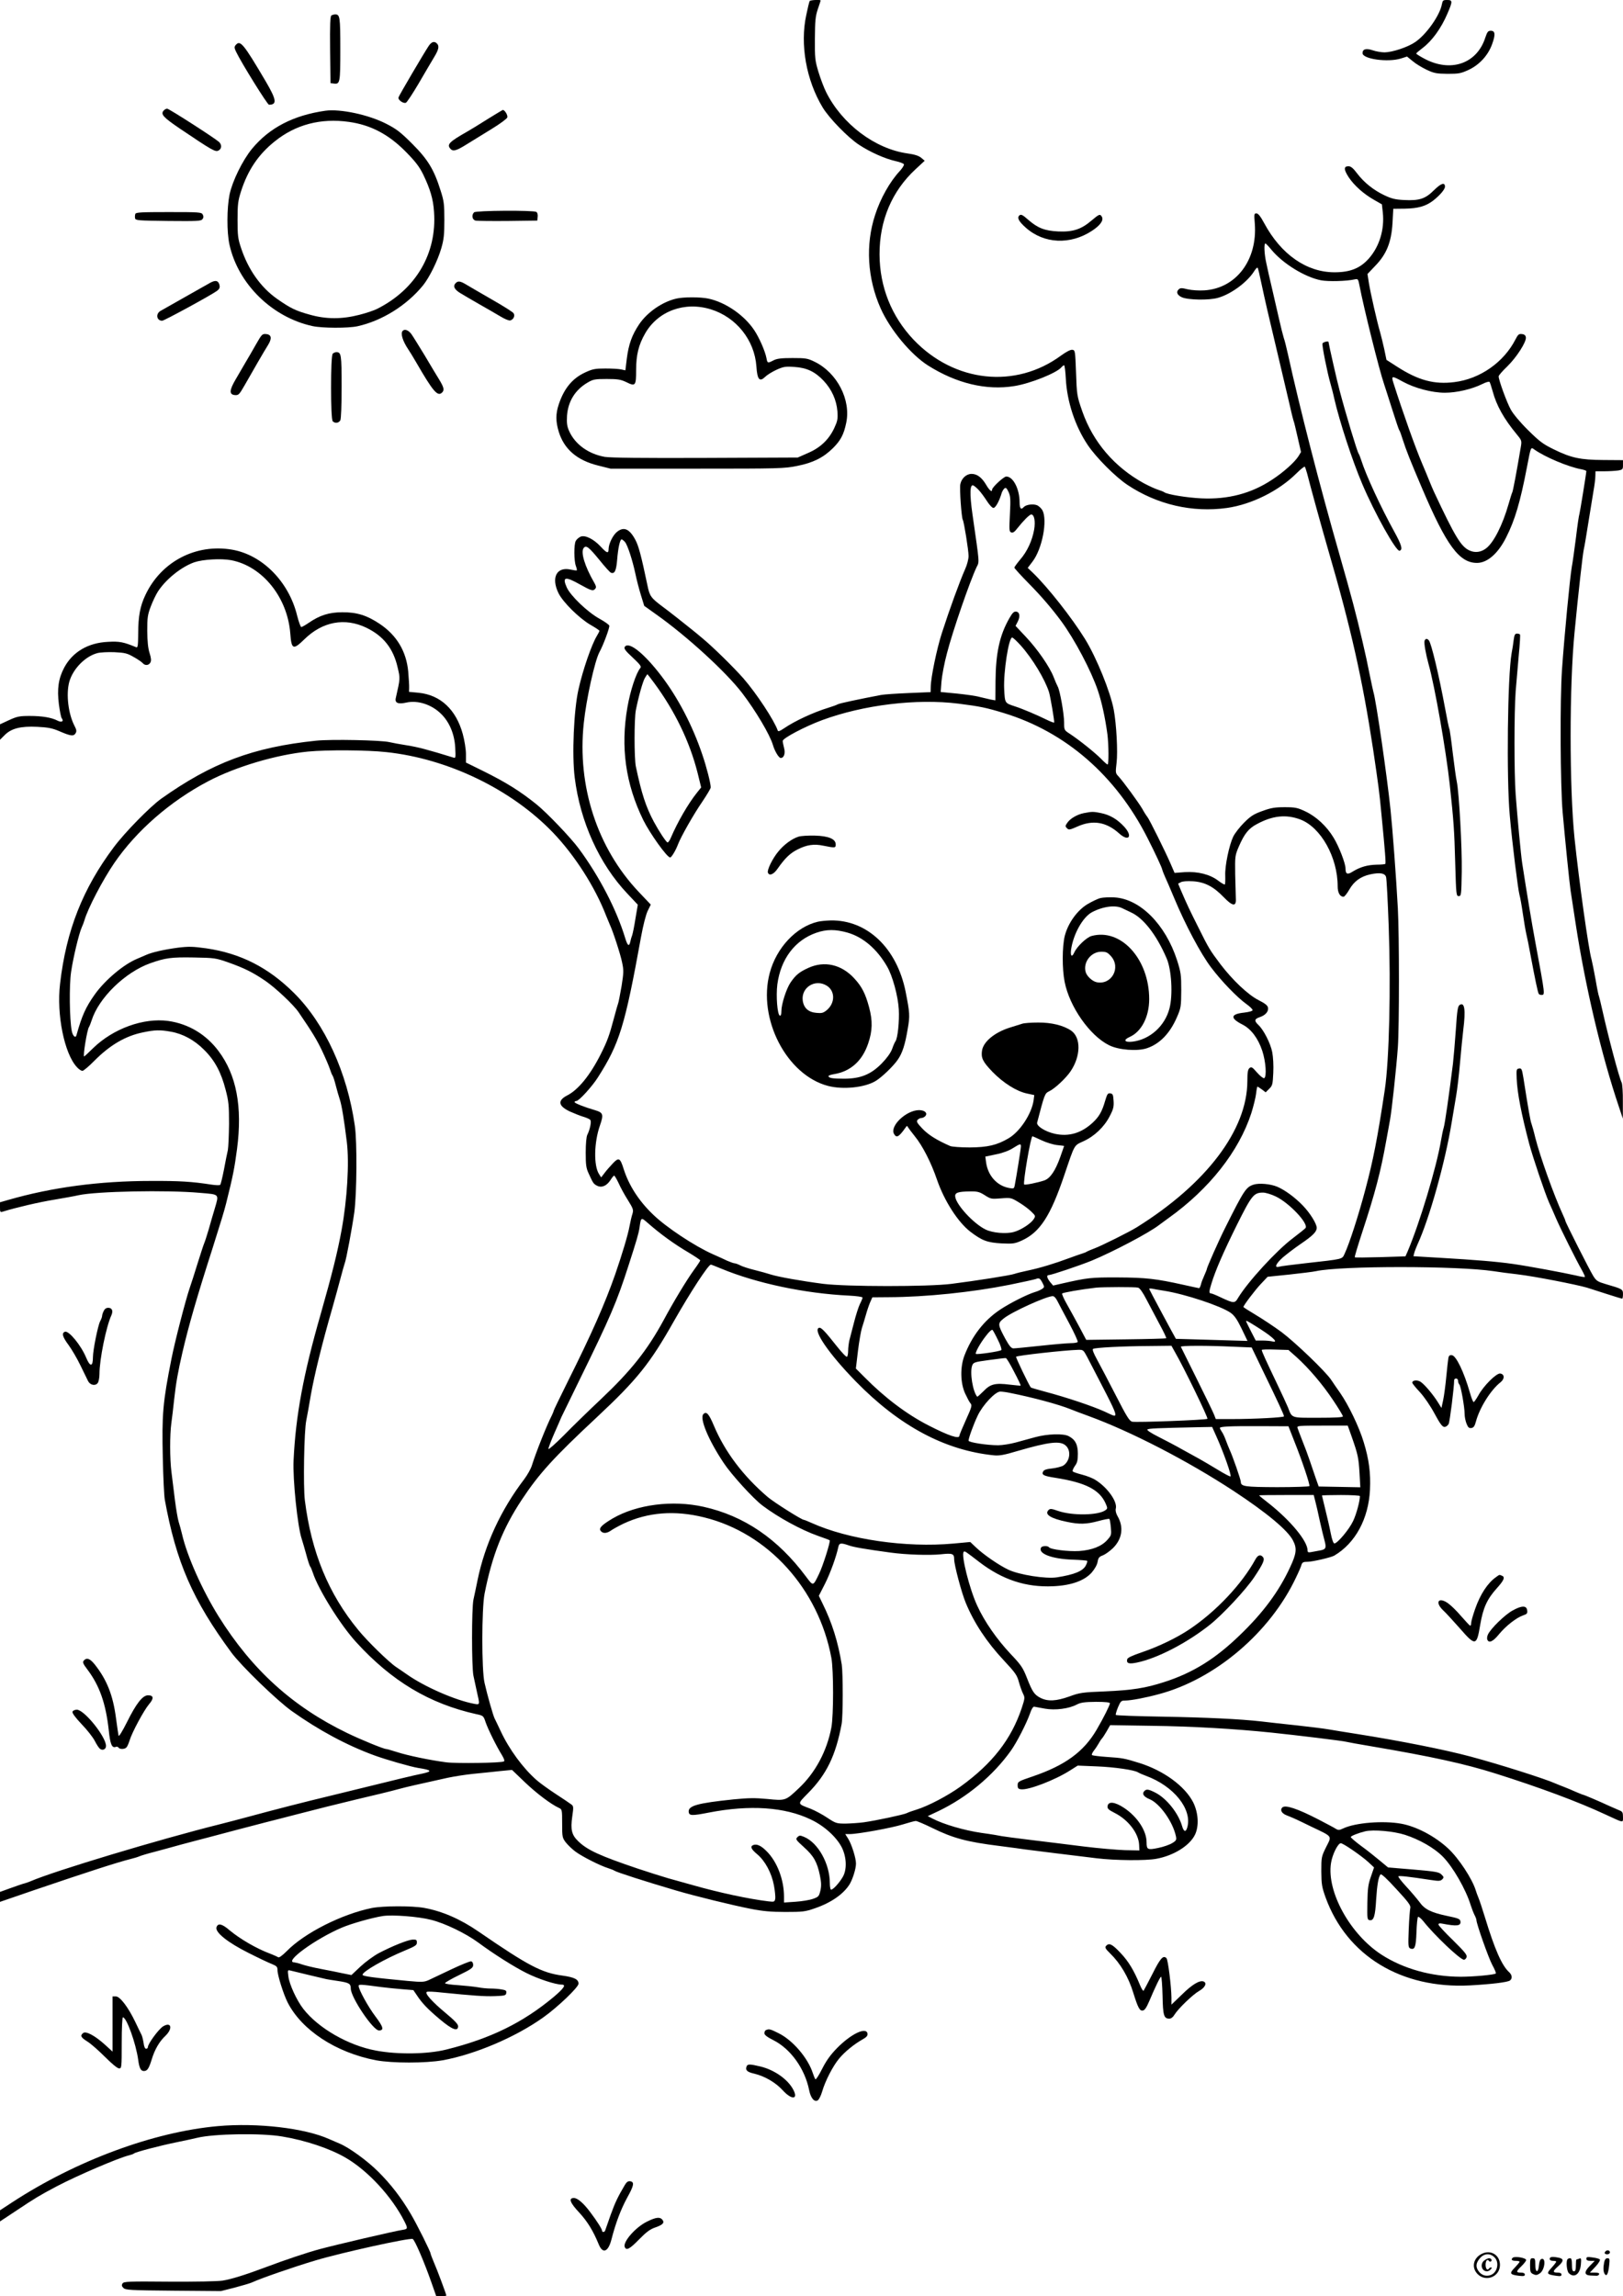 <?xml version="1.0" standalone="no"?>
<!DOCTYPE svg PUBLIC "-//W3C//DTD SVG 20010904//EN"
 "http://www.w3.org/TR/2001/REC-SVG-20010904/DTD/svg10.dtd">
<svg version="1.0" xmlns="http://www.w3.org/2000/svg"
 width="1240pt" height="1754pt" viewBox="0 0 1240 1754"
 preserveAspectRatio="xMidYMid meet">

<g transform="translate(0,1754) scale(0.1,-0.1)"
fill="#000000" stroke="none">
<path d="M6186 17532 c-3 -5 -15 -53 -26 -107 -49 -225 0 -499 126 -707 51
-83 192 -228 277 -284 85 -56 199 -107 281 -125 32 -7 60 -18 62 -24 3 -6 -11
-29 -31 -51 -76 -81 -149 -211 -189 -336 -75 -228 -59 -486 42 -713 73 -164
232 -355 364 -438 216 -136 444 -191 658 -156 121 19 324 100 360 144 7 8 16
15 20 15 4 0 10 -46 13 -102 9 -176 71 -364 168 -508 63 -94 210 -242 303
-304 227 -151 496 -213 761 -176 188 27 395 130 529 263 32 32 61 55 65 52 3
-4 11 -28 18 -53 24 -96 112 -415 159 -577 176 -603 264 -997 345 -1530 41
-278 47 -318 64 -500 28 -286 34 -369 29 -374 -2 -3 -33 -6 -67 -6 -71 -2
-125 -18 -181 -52 -41 -27 -56 -21 -56 23 0 39 -50 168 -91 235 -53 88 -133
162 -216 201 -59 28 -77 32 -158 32 -75 0 -104 -5 -170 -29 -67 -24 -90 -39
-141 -90 -33 -33 -70 -81 -82 -106 -31 -65 -64 -222 -61 -296 1 -35 0 -66 -3
-69 -3 -3 -26 10 -51 29 -63 48 -155 71 -255 65 l-78 -6 -29 67 c-39 91 -164
343 -179 361 -7 8 -25 36 -39 62 -29 49 -144 207 -182 248 -23 24 -23 28 -14
104 10 82 -1 295 -22 406 -26 136 -131 396 -220 540 -99 160 -283 394 -397
504 l-40 38 38 50 c73 97 114 312 75 389 -9 16 -28 34 -43 40 -32 12 -85 4
-102 -16 -19 -22 -30 -8 -30 37 0 102 -49 198 -102 198 -19 0 -108 -82 -108
-100 0 -23 -20 -7 -44 34 -34 58 -70 86 -113 86 -40 0 -77 -34 -86 -79 -7 -31
9 -257 19 -272 9 -15 44 -232 44 -276 0 -24 -11 -67 -26 -100 -42 -95 -119
-306 -178 -489 -39 -121 -84 -339 -85 -410 l-1 -41 -167 -7 c-93 -4 -188 -10
-213 -15 -162 -31 -315 -63 -329 -71 -9 -5 -41 -17 -71 -26 -115 -35 -257
-101 -339 -157 -34 -23 -46 -27 -49 -17 -26 76 -162 283 -263 399 -74 84 -237
244 -313 306 -26 22 -62 52 -80 66 -34 28 -186 148 -225 176 -87 65 -98 80
-114 160 -48 229 -68 303 -92 348 -45 85 -88 104 -140 63 -32 -25 -64 -91 -65
-130 0 -39 -13 -35 -61 17 -53 57 -117 89 -152 76 -14 -6 -31 -20 -38 -33 -15
-27 -14 -153 1 -192 6 -16 9 -31 7 -33 -3 -2 -24 1 -47 6 -107 24 -151 -61
-93 -180 34 -69 157 -191 246 -243 37 -21 67 -41 67 -45 0 -3 -9 -21 -20 -39
-40 -66 -107 -259 -140 -407 -36 -158 -51 -502 -29 -675 42 -338 188 -660 402
-886 l80 -85 -18 -106 c-9 -59 -21 -116 -25 -127 -5 -12 -11 -33 -14 -48 -9
-42 -21 -34 -39 25 -66 218 -197 471 -355 685 -63 85 -243 273 -322 337 -128
103 -236 170 -412 257 l-128 63 0 65 c0 36 -11 104 -24 152 -51 187 -170 299
-337 316 l-74 7 1 30 c1 17 -3 72 -7 124 -14 154 -87 277 -216 364 -98 66
-177 91 -288 90 -100 0 -173 -23 -258 -82 -25 -17 -50 -31 -55 -31 -5 0 -20
40 -32 88 -63 258 -265 463 -496 503 -277 48 -543 -91 -663 -346 -40 -84 -55
-162 -55 -293 -1 -96 -3 -111 -16 -106 -96 40 -127 46 -215 41 -152 -7 -270
-77 -334 -196 -44 -83 -56 -162 -41 -281 7 -52 16 -100 22 -107 18 -23 -1 -34
-32 -18 -46 24 -119 36 -213 36 -78 0 -97 -4 -158 -32 l-69 -32 0 -59 0 -59
35 35 c51 52 123 70 249 64 81 -4 114 -10 166 -32 90 -39 112 -42 127 -18 10
16 8 27 -8 58 -47 91 -65 239 -40 334 27 99 121 196 215 221 23 6 82 9 131 7
79 -4 97 -8 147 -37 31 -17 62 -39 68 -46 17 -21 47 -19 59 4 8 14 6 34 -6 72
-12 37 -17 90 -18 169 0 101 3 124 27 187 15 40 40 92 55 115 62 95 179 188
278 223 65 22 204 30 280 16 239 -45 432 -283 453 -561 9 -122 22 -127 108
-43 138 135 308 167 473 88 130 -63 206 -158 239 -303 20 -86 21 -80 -14 -234
-9 -38 18 -49 80 -35 88 20 195 -15 267 -87 63 -62 101 -153 107 -255 4 -79 4
-84 -14 -78 -194 60 -270 80 -352 93 -53 8 -115 20 -137 25 -60 15 -446 23
-560 11 -481 -50 -795 -168 -1183 -443 -85 -61 -276 -255 -362 -370 -237 -316
-364 -636 -411 -1044 -28 -235 33 -535 129 -637 14 -16 33 -28 42 -28 8 0 49
34 90 76 120 121 239 191 373 218 89 19 132 20 213 5 91 -16 180 -64 254 -139
81 -80 130 -172 164 -305 23 -87 26 -119 26 -260 -1 -88 -5 -178 -9 -200 -5
-22 -19 -89 -30 -150 -12 -60 -24 -112 -29 -116 -4 -4 -34 -3 -67 2 -147 23
-245 29 -460 28 -396 0 -759 -49 -1092 -145 l-63 -18 0 -39 c0 -36 2 -39 23
-32 96 30 275 72 392 91 77 13 160 28 185 34 137 30 674 41 928 18 153 -13
146 -6 112 -123 -12 -39 -32 -108 -45 -155 -14 -47 -29 -94 -34 -105 -5 -11
-28 -81 -51 -155 -23 -74 -50 -160 -61 -190 -32 -94 -114 -412 -139 -540 -66
-332 -74 -423 -66 -760 3 -146 10 -287 15 -315 87 -479 213 -767 510 -1170 76
-102 346 -364 461 -446 204 -145 419 -261 630 -338 90 -33 279 -87 335 -96
104 -16 111 -26 33 -43 -57 -11 -226 -52 -428 -102 -69 -17 -179 -44 -245 -60
-245 -59 -447 -111 -665 -170 -63 -17 -158 -42 -210 -55 -461 -115 -1268 -358
-1445 -435 -11 -5 -31 -12 -45 -16 -14 -3 -62 -20 -107 -36 l-83 -30 0 -38 0
-38 262 90 c412 140 634 212 738 238 25 6 54 15 65 20 11 5 63 21 115 34 52
14 145 39 205 56 61 16 153 41 205 54 52 14 149 39 215 57 66 17 170 44 230
60 61 15 164 42 230 59 146 38 326 83 460 115 133 31 257 61 330 81 55 15 131
32 366 84 48 10 135 24 195 30 60 6 151 15 203 21 l93 9 97 -93 c90 -86 200
-169 261 -197 24 -11 25 -13 25 -119 0 -103 1 -109 28 -145 16 -20 50 -53 75
-71 52 -38 184 -105 247 -125 22 -7 45 -16 50 -20 15 -11 232 -81 470 -151
146 -43 432 -113 570 -140 91 -18 155 -24 265 -24 133 0 152 2 226 28 123 42
218 108 265 183 24 40 49 119 49 159 0 41 -33 147 -60 190 l-22 35 35 0 c62 0
321 47 406 74 45 14 89 26 98 26 9 0 66 -24 127 -54 159 -78 264 -106 513
-137 87 -11 174 -23 193 -26 44 -6 398 -50 550 -68 139 -17 375 -19 454 -4
133 24 255 100 296 184 32 66 26 168 -14 248 -63 123 -225 242 -411 300 -115
36 -129 38 -247 46 -59 4 -111 11 -115 14 -4 4 3 20 15 35 12 15 29 41 38 57
9 17 20 32 23 35 4 3 20 27 35 53 l28 49 316 -5 c311 -4 638 -23 917 -52 192
-20 546 -63 570 -70 11 -3 99 -19 195 -35 454 -77 711 -133 945 -207 333 -105
630 -215 840 -313 145 -67 135 -66 135 -20 0 34 -4 42 -25 50 -15 6 -49 21
-78 34 -77 36 -195 86 -201 86 -3 0 -29 11 -58 23 -29 13 -69 30 -88 37 -19 7
-48 19 -65 26 -79 36 -436 149 -650 206 -194 52 -529 119 -870 173 -82 13
-177 28 -210 34 -33 6 -143 20 -245 31 -102 11 -223 24 -270 30 -168 19 -421
31 -763 37 -191 3 -350 9 -352 13 -2 4 5 30 17 59 21 48 24 51 57 51 46 1 153
21 256 49 431 115 850 472 1047 891 20 41 39 85 42 98 6 18 15 22 47 22 37 0
179 33 203 47 161 95 262 281 273 503 6 127 -7 231 -48 364 -35 116 -116 284
-180 376 -24 34 -55 79 -68 99 -43 65 -274 286 -379 365 -57 42 -146 101 -198
132 -52 31 -94 58 -94 60 0 12 91 132 134 177 l51 54 165 17 c91 10 183 21
205 26 194 42 1082 41 1355 0 36 -6 121 -17 190 -25 130 -16 438 -76 525 -101
28 -9 98 -31 156 -50 58 -19 109 -34 113 -34 3 0 6 15 6 34 0 38 -4 40 -128
76 -65 19 -75 25 -99 63 -27 43 -213 410 -213 421 0 4 -9 25 -20 49 -68 147
-175 447 -210 587 -11 47 -25 95 -29 106 -8 19 -23 103 -62 352 -11 66 -14 73
-33 70 -20 -3 -21 -8 -18 -78 4 -107 36 -271 95 -495 29 -108 121 -380 152
-450 13 -27 37 -84 55 -125 35 -80 152 -315 196 -392 15 -27 25 -50 23 -52 -2
-3 -33 2 -69 11 -98 22 -361 71 -480 88 -126 18 -286 31 -558 47 l-203 12 6
24 c3 13 15 43 25 66 91 197 212 630 261 931 11 66 26 157 34 202 8 45 22 160
30 255 8 95 20 209 25 253 19 151 10 212 -27 189 -15 -9 -20 -37 -30 -190 -7
-98 -17 -215 -22 -259 -29 -233 -62 -464 -71 -490 -5 -16 -14 -59 -20 -95 -34
-205 -164 -635 -256 -851 l-16 -36 -191 -6 c-106 -3 -194 -4 -196 -1 -3 2 23
88 57 192 99 301 141 463 182 692 12 63 25 138 30 165 13 68 49 401 60 555 11
157 11 854 0 1060 -13 242 -40 601 -56 755 -27 260 -111 839 -131 900 -3 11
-16 72 -29 135 -12 63 -36 174 -53 245 -51 219 -84 343 -176 665 -153 533
-304 1121 -395 1535 -11 50 -25 106 -32 125 -6 19 -22 82 -35 140 -13 58 -38
164 -54 235 -17 72 -37 159 -44 195 -16 71 -19 150 -7 150 4 0 25 -22 47 -49
86 -104 254 -208 377 -232 56 -11 199 -7 259 7 25 5 26 3 37 -53 30 -158 150
-642 187 -748 7 -22 35 -107 61 -190 26 -82 50 -154 54 -160 5 -5 17 -39 28
-75 27 -83 54 -152 147 -370 187 -439 285 -571 421 -570 78 1 159 71 221 194
67 132 108 270 159 536 31 162 29 156 57 136 82 -58 260 -133 360 -151 20 -4
37 -10 37 -14 -1 -22 -50 -322 -53 -328 -3 -5 -15 -84 -26 -178 -12 -93 -26
-195 -32 -225 -14 -79 -57 -526 -75 -785 -16 -232 -13 -880 5 -1090 18 -203
52 -542 61 -600 5 -33 23 -148 39 -255 74 -480 197 -1002 330 -1395 l30 -90 0
128 c1 71 -4 137 -9 147 -18 33 -100 341 -145 542 -13 59 -26 111 -28 116 -3
4 -15 61 -26 127 -12 66 -26 136 -31 155 -23 77 -96 601 -130 925 -40 393 -40
1167 0 1575 29 304 62 592 70 630 6 25 21 117 35 205 14 88 32 196 39 240 8
44 15 97 15 118 l1 37 68 0 c37 0 84 3 105 6 35 6 37 9 37 43 l0 36 -148 1
c-178 1 -248 16 -382 82 -82 40 -109 61 -196 147 -58 57 -114 124 -131 156
-30 53 -93 226 -93 254 0 7 29 41 65 75 71 69 148 188 143 223 -2 15 -11 23
-30 25 -23 3 -30 -3 -49 -40 -89 -175 -271 -303 -468 -327 -153 -19 -274 13
-437 118 l-81 52 -17 82 c-10 45 -24 102 -31 127 -23 77 -74 302 -86 376 l-11
71 58 61 c87 89 124 180 133 326 l6 111 90 1 c99 2 157 18 214 61 50 39 90 85
91 106 0 37 -29 28 -83 -25 -67 -67 -112 -82 -230 -76 -66 3 -96 11 -147 35
-84 39 -159 99 -211 168 -30 40 -48 55 -66 55 -38 0 -37 -25 2 -85 43 -64 115
-128 197 -174 l56 -32 7 -62 c14 -130 -26 -260 -106 -351 -66 -75 -143 -106
-263 -106 -213 0 -408 136 -536 373 -29 54 -47 77 -61 77 -17 0 -18 -6 -12
-78 21 -278 -142 -494 -384 -510 -44 -3 -97 1 -129 8 -47 12 -57 11 -70 -2
-19 -19 -10 -42 24 -58 45 -22 210 -25 278 -5 100 28 224 120 276 203 11 18
23 30 26 27 4 -3 16 -54 28 -113 13 -59 33 -154 47 -212 32 -136 81 -342 118
-500 16 -69 41 -174 55 -234 13 -60 27 -112 29 -116 2 -3 15 -57 29 -119 l26
-114 -20 -33 c-29 -45 -114 -122 -202 -179 -158 -105 -336 -151 -538 -142
-110 5 -264 30 -285 47 -5 4 -28 13 -50 20 -22 7 -69 29 -105 48 -224 123
-388 314 -470 547 -42 120 -43 127 -49 305 -6 160 -7 165 -28 168 -13 2 -45
-14 -85 -43 -349 -258 -817 -207 -1129 121 -168 178 -258 403 -259 650 -1 260
95 485 276 652 l69 64 -26 22 c-19 16 -49 26 -106 34 -248 35 -499 224 -621
468 -17 34 -43 103 -59 155 -26 87 -28 106 -27 254 1 136 4 169 22 224 12 35
22 65 22 67 0 8 -79 4 -84 -4z m4531 -2907 c91 -50 224 -85 322 -85 90 0 206
27 285 66 27 14 52 21 56 17 4 -4 14 -36 24 -71 29 -109 86 -211 182 -327 40
-48 41 -52 34 -95 -32 -191 -61 -344 -66 -351 -3 -5 -16 -46 -29 -92 -45 -157
-112 -290 -170 -335 -40 -31 -86 -37 -130 -16 -63 30 -108 103 -270 449 -8 17
-23 53 -34 80 -11 28 -36 88 -56 135 -52 122 -144 380 -220 618 -16 52 -11 53
72 7z m-3236 -832 c14 -15 41 -52 59 -80 19 -30 41 -53 50 -53 16 0 45 52 64
117 4 11 13 26 20 32 11 9 17 3 31 -26 15 -32 17 -54 11 -170 -6 -121 -6 -134
10 -140 13 -5 26 4 48 33 45 57 92 104 105 104 23 0 33 -52 22 -116 -15 -84
-53 -167 -107 -229 -24 -29 -44 -56 -44 -61 0 -5 51 -61 113 -124 92 -93 174
-189 245 -285 103 -140 229 -379 280 -530 30 -89 56 -209 73 -335 10 -84 11
-230 1 -230 -4 0 -28 21 -52 46 -46 46 -160 138 -237 189 -42 27 -43 28 -43
86 0 65 -32 246 -49 275 -6 11 -20 43 -31 72 -30 78 -124 214 -213 308 l-78
83 16 31 c21 41 16 74 -11 78 -17 2 -28 -8 -52 -50 -75 -131 -104 -266 -106
-480 l-1 -148 -35 6 c-19 4 -57 13 -85 20 -27 8 -106 19 -174 26 l-124 12 6
80 c4 45 22 142 42 216 43 168 176 552 226 657 22 46 25 13 -31 403 -23 161
-20 236 8 221 9 -5 29 -22 43 -38z m-2707 -392 c20 -22 58 -138 81 -246 9 -44
28 -117 42 -162 l25 -81 91 -65 c235 -166 535 -441 658 -602 103 -135 211
-317 234 -395 14 -48 45 -100 60 -100 25 0 37 36 25 78 -5 20 -10 44 -10 52 0
21 169 110 301 159 317 117 722 166 1042 126 166 -21 213 -31 347 -72 472
-144 855 -477 1097 -954 60 -118 113 -232 113 -243 0 -3 9 -25 19 -49 11 -23
43 -98 72 -167 85 -204 203 -426 282 -530 79 -105 198 -228 270 -280 26 -18
47 -39 47 -46 0 -7 -24 -14 -64 -19 -105 -11 -110 -42 -14 -91 66 -33 120
-105 152 -201 27 -82 35 -196 15 -209 -6 -3 -30 15 -54 42 -37 43 -44 47 -59
35 -12 -11 -16 -32 -16 -100 -1 -372 -313 -784 -845 -1116 -54 -34 -269 -141
-320 -160 -27 -10 -54 -22 -60 -25 -5 -4 -21 -11 -35 -15 -14 -4 -59 -20 -100
-35 -112 -42 -225 -76 -315 -95 -44 -9 -91 -21 -105 -26 -29 -11 -298 -53
-480 -76 -180 -23 -806 -22 -980 0 -163 21 -343 53 -400 71 -25 8 -81 24 -126
35 -45 11 -94 27 -110 36 -16 8 -35 15 -42 15 -7 0 -31 9 -55 19 -23 11 -73
34 -112 51 -137 61 -354 204 -455 302 -108 103 -185 222 -225 348 -27 86 -37
91 -82 44 -21 -22 -50 -55 -64 -74 l-26 -34 -16 25 c-42 64 -39 242 7 373 29
83 24 97 -36 115 -83 24 -158 54 -158 62 0 5 6 9 14 9 19 0 119 109 164 180
165 259 206 391 330 1075 16 87 37 170 51 198 l23 47 -92 97 c-317 335 -471
808 -420 1288 19 184 84 477 120 544 29 52 80 190 75 202 -3 8 -37 32 -77 54
-91 51 -220 175 -248 238 -36 81 -13 87 102 22 86 -48 100 -52 116 -32 9 10 6
22 -9 48 -71 123 -105 233 -79 264 19 22 39 6 121 -94 40 -50 79 -93 87 -96
28 -10 40 15 47 98 7 91 22 157 34 157 4 0 15 -8 25 -19z m3025 -792 c91 -102
185 -259 216 -357 11 -38 43 -227 39 -231 -3 -3 -28 7 -57 21 -73 36 -183 83
-242 102 -79 26 -77 23 -83 133 -6 130 35 393 61 393 7 0 36 -28 66 -61z
m-4849 -814 c472 -50 957 -284 1276 -616 166 -174 320 -414 405 -634 11 -27
24 -59 29 -70 23 -48 81 -226 93 -287 13 -60 12 -78 -4 -180 -11 -62 -22 -120
-25 -128 -3 -8 -19 -62 -34 -120 -34 -128 -50 -173 -100 -272 -81 -161 -172
-273 -257 -316 -75 -39 -68 -80 20 -122 34 -15 81 -34 105 -41 23 -7 47 -17
52 -24 10 -12 -2 -72 -23 -114 -7 -14 -12 -68 -12 -135 0 -94 3 -119 23 -161
34 -75 37 -79 65 -93 35 -17 73 0 102 45 11 18 23 32 27 33 4 0 19 -26 34 -57
14 -32 46 -91 71 -130 41 -66 44 -75 35 -105 -6 -18 -16 -60 -22 -93 -13 -71
-57 -216 -110 -370 -79 -225 -178 -450 -364 -822 -58 -117 -106 -216 -106
-220 0 -4 -7 -20 -14 -35 -37 -71 -120 -279 -152 -381 -8 -27 -35 -74 -58
-105 -180 -236 -301 -499 -357 -770 -11 -53 -25 -122 -32 -152 -14 -72 -14
-508 0 -580 6 -30 19 -86 27 -125 23 -99 23 -98 -21 -90 -145 27 -382 131
-516 226 -23 16 -59 41 -79 54 -55 36 -221 198 -291 284 -228 277 -358 594
-408 991 -13 104 -6 532 11 610 6 30 22 116 34 190 28 158 84 387 167 675 17
61 44 157 59 215 15 58 31 112 34 121 11 26 56 268 73 389 19 142 22 537 4
660 -58 407 -229 781 -465 1015 -196 195 -409 303 -671 341 -102 14 -133 15
-215 5 -105 -14 -199 -35 -245 -56 -16 -7 -46 -20 -65 -28 -104 -42 -247 -163
-325 -272 -71 -100 -99 -163 -141 -313 -7 -26 -29 -5 -36 34 -17 87 -20 348
-5 449 16 110 60 293 81 340 8 17 17 41 21 55 26 91 140 309 229 439 169 246
427 471 716 623 213 112 521 203 763 227 147 14 451 12 597 -4z m6985 -515
c157 -60 285 -289 285 -510 0 -49 17 -80 45 -80 7 0 27 25 44 55 36 63 87 100
160 116 75 16 113 9 121 -21 4 -14 13 -184 20 -378 17 -466 4 -1020 -30 -1247
-56 -372 -89 -539 -148 -760 -54 -204 -123 -415 -158 -490 -22 -46 -2 -41
-304 -75 -96 -11 -185 -22 -197 -26 -39 -11 -27 21 26 69 28 24 90 72 140 106
91 62 121 92 121 122 0 31 -52 115 -108 172 -61 63 -136 117 -194 142 -53 22
-139 29 -180 16 -58 -19 -72 -39 -219 -333 -46 -91 -139 -301 -139 -313 0 -4
-9 -25 -19 -48 -11 -24 -23 -55 -26 -70 -4 -15 -10 -27 -14 -27 -3 0 -58 12
-121 26 -207 46 -285 55 -500 56 -206 1 -234 -3 -424 -46 l-70 -16 -23 27
c-25 32 -29 53 -10 53 19 0 239 74 327 110 160 66 438 212 515 272 6 5 39 29
75 55 310 222 535 508 630 799 17 54 34 123 37 152 3 28 8 52 10 52 2 0 17
-10 34 -22 l29 -22 27 27 c25 24 27 35 31 122 3 54 -1 123 -8 158 -13 67 -65
169 -105 207 -34 32 -32 46 9 60 43 14 68 42 64 71 -2 18 -21 33 -72 59 -81
41 -199 153 -292 275 -81 108 -88 119 -168 280 -68 135 -90 182 -135 287 l-20
48 21 11 c13 7 50 10 93 7 90 -6 156 -40 234 -121 68 -71 97 -74 93 -12 -1 22
-3 105 -5 185 -2 142 -1 146 29 216 41 94 73 135 135 168 121 66 225 77 334
36z m-8190 -1092 c121 -43 186 -75 283 -141 78 -54 215 -182 254 -240 105
-154 136 -205 178 -292 26 -55 53 -118 60 -140 7 -22 16 -44 20 -50 5 -5 16
-39 25 -75 9 -36 23 -84 31 -108 15 -45 33 -155 54 -327 19 -156 3 -436 -40
-670 -31 -169 -73 -338 -159 -640 -134 -465 -192 -781 -208 -1120 -7 -145 30
-503 62 -600 7 -22 23 -76 35 -120 11 -43 25 -84 29 -90 5 -5 14 -27 21 -48
41 -127 210 -399 332 -532 272 -298 559 -469 917 -549 53 -11 55 -13 71 -61
18 -53 82 -183 125 -252 16 -27 22 -44 15 -48 -19 -12 -362 -17 -440 -7 -124
16 -296 52 -376 78 -41 13 -79 24 -85 24 -18 0 -192 71 -297 122 -416 201
-727 483 -982 891 -125 201 -241 461 -279 627 -7 30 -19 73 -26 95 -7 22 -20
99 -29 170 -9 72 -21 166 -26 210 -13 101 -13 285 -1 373 5 37 15 117 21 177
14 128 30 219 64 365 48 206 110 421 230 795 62 196 89 284 103 340 53 211 65
274 84 418 42 323 -4 566 -142 749 -95 127 -229 207 -383 229 -189 26 -421
-58 -575 -208 -35 -35 -66 -63 -68 -63 -11 0 23 207 37 225 4 6 13 28 20 50
54 172 255 368 448 437 116 41 161 47 332 44 159 -3 168 -4 265 -38z m8001
-1787 c102 -48 251 -205 229 -241 -3 -5 -47 -40 -98 -79 -124 -93 -343 -332
-417 -454 -26 -45 -33 -44 -134 3 -35 17 -68 30 -74 30 -16 0 -15 15 3 73 30
100 91 240 193 446 115 231 131 251 202 251 19 0 63 -13 96 -29z m-4797 -203
c97 -85 203 -162 314 -227 48 -29 87 -55 87 -59 0 -4 -23 -39 -51 -77 -52 -72
-153 -238 -229 -380 -126 -231 -249 -386 -481 -605 -90 -85 -217 -208 -281
-274 -65 -65 -118 -112 -118 -104 0 9 20 62 45 119 25 57 50 113 54 124 5 11
68 139 139 285 235 479 284 593 373 870 65 201 78 247 85 292 11 81 12 81 63
36z m562 -349 c267 -111 638 -190 977 -206 56 -3 102 -9 102 -15 0 -5 -9 -28
-21 -51 -11 -23 -31 -87 -45 -142 -14 -55 -30 -116 -35 -135 -4 -19 -9 -54 -9
-77 0 -23 -4 -44 -9 -47 -5 -4 -40 33 -78 81 -90 114 -120 146 -136 140 -49
-17 77 -200 282 -410 332 -340 682 -527 1056 -564 39 -4 79 3 175 32 248 72
334 82 375 40 40 -39 29 -117 -21 -150 -13 -8 -51 -18 -84 -22 -43 -4 -64 -11
-70 -23 -14 -26 3 -35 95 -49 228 -36 334 -90 381 -193 17 -39 17 -41 0 -54
-55 -40 -252 -43 -361 -6 -51 18 -62 19 -74 7 -33 -33 15 -64 140 -90 95 -20
148 -19 241 6 44 12 81 19 84 16 3 -3 8 -32 11 -64 5 -56 4 -62 -26 -95 -43
-50 -118 -79 -216 -86 -82 -5 -220 12 -231 29 -7 12 -51 11 -59 -1 -29 -47 81
-89 243 -94 56 -2 105 -6 108 -9 3 -3 -1 -18 -10 -35 -22 -43 -87 -70 -221
-91 -84 -13 -287 19 -370 58 -71 33 -193 117 -251 173 l-41 39 -129 -12 c-362
-33 -803 31 -1082 157 -29 13 -56 24 -60 24 -17 0 -230 135 -277 175 -188 161
-326 344 -411 545 -38 91 -57 111 -80 88 -31 -31 38 -198 155 -373 58 -88 226
-273 297 -326 118 -89 293 -185 423 -231 47 -16 88 -32 90 -34 8 -7 -53 -200
-82 -258 -46 -95 -43 -94 -100 -18 -214 287 -472 463 -782 532 -237 53 -510
18 -694 -89 -84 -50 -109 -75 -91 -96 17 -21 47 -19 80 5 16 11 58 34 93 51
188 88 392 104 617 48 488 -120 874 -546 972 -1074 17 -94 17 -438 0 -530 -34
-181 -123 -347 -249 -465 -101 -96 -102 -96 -241 -82 -95 9 -144 8 -257 -3
-280 -29 -350 -49 -343 -98 4 -27 26 -28 153 -3 314 61 581 43 780 -53 102
-48 195 -133 236 -212 38 -76 41 -172 7 -228 -28 -48 -79 -102 -90 -95 -4 3
-8 25 -8 49 0 148 -90 310 -198 354 -29 12 -35 12 -50 -3 -15 -15 -12 -20 50
-76 75 -67 101 -114 122 -215 11 -54 12 -80 4 -117 -11 -44 -14 -48 -57 -63
-25 -9 -85 -19 -133 -22 l-88 -6 0 44 c0 130 -52 267 -132 347 -42 43 -76 59
-103 48 -26 -10 -16 -32 30 -70 60 -50 110 -142 128 -238 8 -42 12 -88 10
-102 -5 -24 -8 -25 -52 -20 -150 18 -377 67 -571 122 -58 16 -146 41 -197 55
-50 15 -153 47 -230 73 -287 97 -385 141 -455 209 -50 48 -60 88 -46 188 11
75 10 81 -8 94 -10 8 -64 44 -119 80 -55 36 -120 83 -145 105 -103 90 -210
235 -275 375 -20 43 -41 86 -46 96 -11 21 -55 175 -77 272 -23 99 -22 565 0
680 58 294 139 499 284 718 132 200 245 324 573 630 310 290 407 411 591 737
127 223 261 428 281 430 3 0 39 -14 80 -31z m2455 -111 c14 -28 14 -31 -3 -43
-10 -7 -35 -19 -57 -25 -59 -18 -188 -83 -265 -134 -123 -82 -215 -201 -273
-352 -33 -88 -31 -208 6 -289 15 -32 33 -67 41 -75 13 -15 9 -29 -35 -126 -27
-60 -50 -115 -50 -121 0 -28 -81 -1 -235 78 -167 85 -337 214 -488 367 l-68
68 16 135 c9 73 23 152 30 174 7 22 21 67 30 99 9 33 24 77 33 98 l17 38 125
1 c284 1 639 38 924 95 99 20 189 40 200 44 26 10 32 6 52 -32z m729 -34 c13
-3 37 -37 65 -92 25 -48 70 -133 100 -189 30 -55 53 -103 50 -106 -3 -2 -141
-6 -308 -8 l-303 -4 -53 100 c-30 55 -72 133 -95 173 -23 40 -39 77 -36 81 4
7 140 31 260 45 51 5 299 6 320 0z m200 -24 c159 -25 433 -116 507 -168 29
-21 49 -49 84 -121 l45 -94 -273 8 c-150 4 -273 8 -274 8 -13 21 -204 377
-204 381 0 4 10 4 23 2 12 -3 54 -10 92 -16z m-817 -77 c11 -21 51 -98 91
-172 39 -73 68 -137 65 -142 -3 -5 -26 -9 -52 -9 -26 0 -130 -9 -232 -20 -102
-11 -195 -20 -207 -20 -16 0 -31 17 -62 73 -59 110 -60 118 -12 156 62 50 322
168 373 170 11 1 25 -14 36 -36z m1558 -220 c98 -64 134 -103 82 -89 -13 3
-46 6 -74 6 l-50 0 -35 68 c-43 85 -42 82 -34 82 4 0 54 -30 111 -67z m-2011
-80 c19 -37 30 -72 25 -76 -9 -10 -187 -36 -194 -29 -8 8 34 84 78 139 23 31
44 49 49 44 5 -5 24 -40 42 -78z m1354 -95 c67 -116 253 -499 246 -506 -9 -9
-542 -29 -575 -22 -21 5 -42 39 -125 201 -55 107 -119 229 -142 271 -28 51
-39 79 -32 84 16 10 226 21 426 22 l173 2 29 -52z m440 45 l144 -6 92 -191
c108 -222 155 -324 155 -335 0 -9 -229 -21 -403 -21 l-118 0 -15 38 c-8 20
-68 143 -132 272 -64 129 -118 238 -120 242 -4 10 203 10 397 1z m486 -79 c95
-86 200 -209 281 -331 41 -61 74 -116 74 -122 0 -8 -60 -11 -189 -11 -211 0
-198 -5 -231 80 -8 19 -47 105 -88 190 -79 165 -112 237 -112 248 0 4 46 5
102 3 l102 -3 61 -54z m-1598 -1 c267 -516 252 -469 133 -416 -98 44 -289 108
-458 153 -56 15 -104 29 -106 31 -14 16 -117 231 -113 235 9 10 371 50 473 53
40 1 41 0 71 -56z m-559 -112 c30 -56 52 -104 50 -105 -2 -2 -39 2 -83 7 -113
14 -148 5 -201 -50 -25 -25 -46 -44 -48 -42 -34 38 -58 188 -38 239 9 23 17
26 128 41 66 9 124 16 129 15 6 -1 34 -48 63 -105z m-32 -161 c171 -34 370
-87 464 -125 19 -8 80 -31 135 -51 324 -118 759 -343 1110 -573 251 -165 414
-300 454 -379 31 -60 27 -99 -23 -205 -85 -184 -206 -347 -384 -518 -187 -181
-359 -288 -578 -358 -142 -46 -244 -62 -449 -71 -177 -7 -196 -10 -275 -39
-101 -36 -164 -39 -220 -11 -48 25 -62 45 -105 155 -30 76 -44 97 -123 180
-105 112 -200 247 -256 370 -59 127 -125 390 -103 411 7 8 13 4 119 -78 178
-136 356 -194 563 -185 139 6 240 42 296 105 24 28 41 59 45 82 5 30 12 39 40
49 18 7 53 32 78 56 70 70 83 160 34 244 -12 21 -17 43 -13 58 13 52 -63 160
-154 217 -21 14 -67 32 -102 41 -35 9 -68 20 -73 25 -4 4 3 22 15 40 19 25 24
44 24 95 0 71 -20 109 -71 135 -41 21 -162 17 -254 -8 -41 -11 -109 -30 -150
-41 -41 -11 -102 -21 -134 -21 -86 0 -226 22 -226 35 0 20 38 125 70 192 38
80 134 183 172 183 14 0 47 -4 74 -10z m2171 -365 c61 -152 123 -337 117 -347
-3 -4 -114 -8 -247 -8 -248 1 -277 5 -277 41 0 16 -63 198 -86 246 -8 18 -21
51 -29 73 -8 22 -21 51 -30 63 -8 12 -15 25 -15 29 0 11 72 15 304 14 l220 -1
43 -110z m441 28 c47 -134 52 -159 59 -276 l6 -108 -159 3 -159 3 -23 65 c-12
36 -33 97 -46 135 -13 39 -38 106 -56 150 -17 44 -34 88 -37 98 -5 16 9 17
189 17 l195 0 31 -87z m-1037 10 c56 -123 121 -307 110 -311 -5 -2 -48 21 -97
51 -49 30 -111 66 -139 82 -27 15 -89 49 -136 75 -47 27 -128 69 -179 95 -54
27 -89 50 -84 55 9 9 71 11 387 18 l108 2 30 -67z m758 -500 c7 -27 23 -95 35
-153 13 -58 29 -125 36 -149 15 -56 10 -67 -37 -75 -21 -4 -50 -9 -65 -12 -22
-4 -28 -2 -28 13 0 71 -129 226 -292 356 -43 33 -78 62 -78 64 0 2 94 3 208 3
l209 0 12 -47z m341 39 c0 -38 -27 -139 -52 -191 -30 -64 -120 -171 -143 -171
-8 0 -19 31 -28 78 -8 42 -27 124 -41 180 -14 57 -26 106 -26 108 0 2 65 4
145 4 80 0 145 -4 145 -8z m-3905 -377 c36 -13 121 -28 320 -55 116 -16 295
-22 382 -13 91 10 103 5 103 -38 0 -43 57 -258 89 -334 63 -152 159 -298 290
-438 87 -93 102 -114 115 -164 9 -32 23 -72 32 -90 15 -30 15 -35 -10 -111
-80 -238 -223 -422 -466 -598 -97 -70 -248 -150 -340 -178 -30 -9 -63 -21 -72
-26 -20 -11 -235 -57 -328 -70 -36 -5 -98 -9 -139 -10 -70 0 -76 2 -141 45
-37 25 -94 55 -126 68 -106 40 -104 34 -21 119 142 143 212 288 257 528 11 57
11 388 1 455 -28 172 -74 320 -147 467 l-28 58 47 92 c42 84 86 207 102 281 6
31 20 33 80 12z m1995 -1206 c0 -14 -49 -112 -101 -201 -99 -170 -242 -274
-493 -359 -106 -36 -111 -39 -111 -66 0 -23 5 -29 27 -31 57 -7 262 72 375
145 l57 36 145 -6 c134 -5 292 -28 316 -46 6 -4 33 -16 60 -26 213 -78 355
-255 316 -394 -11 -39 -27 -35 -40 11 -29 99 -118 210 -203 254 -55 28 -71 30
-88 9 -16 -19 0 -41 44 -59 77 -32 177 -173 200 -282 6 -28 3 -34 -28 -53 -19
-12 -67 -29 -107 -37 -81 -17 -89 -13 -89 43 0 88 -70 195 -172 263 -71 47
-121 52 -126 13 -3 -18 7 -28 55 -52 103 -52 182 -155 186 -243 l2 -43 -110 2
c-60 2 -202 14 -315 28 -113 14 -295 37 -405 50 -110 13 -210 27 -221 29 -12
3 -82 15 -156 25 -131 19 -288 65 -373 109 l-37 19 85 40 c215 104 413 268
549 458 45 62 121 211 147 285 11 34 24 54 32 53 8 -1 44 -8 82 -15 78 -14
184 -1 245 32 30 15 58 19 145 20 73 0 107 -4 107 -11z"/>
<path d="M4777 12603 c-15 -14 -4 -30 60 -89 54 -51 65 -65 55 -77 -32 -38
-76 -172 -98 -297 -54 -307 -15 -587 121 -865 51 -102 181 -285 205 -285 10 0
42 52 60 100 23 60 120 231 187 328 34 51 63 99 63 107 0 31 -32 157 -64 250
-75 223 -187 437 -315 604 -126 165 -240 258 -274 224z m221 -280 c159 -216
271 -447 332 -688 l27 -110 -32 -40 c-68 -85 -148 -224 -199 -343 -9 -23 -22
-40 -27 -37 -14 9 -64 85 -103 157 -61 114 -94 214 -138 423 -13 63 -13 363 0
430 21 106 53 219 69 246 10 16 18 29 19 29 1 0 25 -30 52 -67z"/>
<path d="M8282 11329 c-52 -10 -107 -42 -129 -76 -15 -22 -15 -26 -1 -40 14
-14 22 -12 79 13 118 53 221 36 319 -52 74 -67 107 -23 39 51 -53 57 -108 90
-177 104 -59 12 -69 12 -130 0z"/>
<path d="M6101 11149 c-49 -15 -111 -60 -154 -113 -44 -52 -88 -142 -80 -162
10 -27 43 -14 73 29 59 84 96 119 153 148 71 36 126 44 197 29 90 -18 95 -18
95 9 0 42 -53 65 -160 68 -49 1 -105 -2 -124 -8z"/>
<path d="M8408 10680 c-21 -5 -66 -27 -100 -47 -79 -48 -148 -145 -173 -242
-20 -81 -21 -251 -1 -351 37 -190 192 -411 339 -484 73 -37 217 -48 290 -23
98 33 176 114 229 237 31 71 32 81 33 205 0 120 -3 138 -32 230 -89 274 -282
468 -478 480 -38 2 -87 0 -107 -5z m169 -79 c10 -5 39 -19 65 -31 94 -43 194
-171 271 -350 38 -87 49 -280 22 -383 -35 -135 -150 -238 -283 -254 -61 -7
-73 13 -21 36 90 40 149 154 149 289 0 307 -217 544 -441 482 -38 -11 -110
-79 -131 -125 -18 -40 -31 -30 -25 20 17 119 89 249 160 287 85 45 182 57 234
29z m-88 -366 c77 -88 3 -221 -110 -198 -34 7 -77 47 -85 80 -19 75 43 153
120 153 38 0 48 -5 75 -35z"/>
<path d="M6248 10499 c-166 -39 -316 -199 -367 -391 -94 -350 129 -780 445
-863 115 -30 279 -13 363 37 47 28 135 112 170 163 35 50 56 114 76 235 18
101 16 122 -16 285 -67 333 -294 549 -573 544 -33 -1 -78 -5 -98 -10z m227
-83 c119 -34 225 -125 302 -258 42 -71 84 -226 90 -328 5 -91 -8 -221 -26
-245 -4 -5 -16 -31 -25 -58 -12 -31 -40 -70 -80 -111 -83 -84 -162 -116 -288
-116 -87 0 -118 5 -118 20 0 5 19 11 43 15 126 21 215 101 260 234 33 96 35
173 7 277 -28 104 -55 157 -112 219 -98 108 -230 138 -353 81 -68 -31 -95 -53
-135 -111 -32 -47 -70 -165 -70 -219 0 -26 -4 -36 -12 -34 -19 7 -30 150 -19
238 26 195 134 338 298 395 78 27 146 27 238 1z m-159 -405 c65 -40 66 -132 1
-187 -27 -22 -38 -25 -80 -21 -61 5 -96 37 -104 94 -13 100 95 168 183 114z"/>
<path d="M7810 9720 c-14 -4 -55 -17 -93 -29 -116 -36 -203 -107 -214 -175 -9
-57 5 -86 80 -164 83 -85 183 -148 263 -165 l56 -12 -5 -40 c-15 -103 -104
-239 -191 -290 -90 -53 -161 -69 -297 -70 -69 0 -137 5 -150 11 -103 45 -166
85 -211 132 -41 43 -48 55 -38 67 7 8 20 15 30 15 10 0 23 7 30 15 19 23 -5
45 -49 45 -97 -1 -223 -120 -191 -181 19 -35 38 -24 88 47 10 15 14 16 18 5 4
-7 27 -38 52 -69 60 -73 126 -202 171 -334 56 -162 160 -324 255 -397 89 -68
130 -83 238 -89 89 -4 101 -2 155 22 139 64 219 187 325 501 81 239 72 223
145 257 84 38 159 109 201 191 28 53 33 73 30 118 -3 47 -6 54 -25 57 -19 3
-24 -5 -39 -55 -24 -84 -47 -124 -97 -170 -86 -79 -181 -107 -287 -84 -74 16
-143 60 -136 86 56 216 59 223 90 238 44 20 130 101 165 153 79 116 81 258 5
311 -58 40 -151 63 -253 62 -53 0 -107 -4 -121 -9z m149 -891 c36 -17 89 -33
118 -36 29 -3 53 -6 53 -7 0 -1 -14 -39 -30 -86 -37 -103 -76 -161 -121 -177
-50 -17 -148 -37 -154 -31 -11 10 50 368 63 368 3 0 35 -14 71 -31z m-159 -46
c0 -17 -34 -229 -47 -296 -5 -27 -8 -28 -42 -22 -93 16 -163 94 -177 195 l-6
45 81 17 c51 10 99 28 129 47 56 35 62 37 62 14z m-276 -373 c45 -29 51 -30
124 -24 75 6 78 5 137 -31 33 -20 75 -51 94 -70 34 -33 34 -34 17 -60 -22 -33
-98 -82 -151 -96 -59 -16 -162 -7 -215 19 -91 44 -225 189 -232 251 -4 30 20
39 113 40 56 1 72 -3 113 -29z"/>
<path d="M9592 5629 c-103 -188 -297 -395 -500 -532 -97 -66 -240 -135 -367
-178 -76 -26 -111 -42 -113 -54 -7 -31 12 -38 74 -25 156 32 383 150 558 289
99 79 275 268 339 364 69 104 82 134 66 153 -18 22 -39 16 -57 -17z"/>
<path d="M11016 17506 c-16 -84 -118 -229 -203 -287 -56 -39 -174 -78 -234
-79 -25 0 -67 7 -92 16 -50 17 -77 9 -77 -22 0 -45 192 -72 293 -41 l47 15 43
-35 c23 -20 71 -49 107 -66 57 -27 76 -30 160 -31 86 0 101 3 160 30 83 39
148 110 179 194 28 76 25 105 -9 105 -21 0 -27 -8 -42 -52 -64 -201 -267 -270
-470 -159 -32 17 -58 34 -58 37 0 3 21 21 46 40 75 56 145 153 193 266 40 93
40 103 -3 103 -31 0 -34 -3 -40 -34z"/>
<path d="M2532 17422 c-9 -7 -12 -66 -10 -263 l3 -254 23 -3 c50 -7 52 2 52
262 0 248 -3 266 -39 266 -9 0 -22 -4 -29 -8z"/>
<path d="M3274 17187 c-34 -51 -223 -372 -229 -390 -8 -18 35 -50 56 -42 8 3
52 70 98 148 45 78 98 167 117 199 36 59 42 86 22 106 -20 20 -42 13 -64 -21z"/>
<path d="M1800 17195 c-11 -13 -10 -22 4 -51 40 -84 239 -404 251 -404 63 0
58 37 -24 177 -174 295 -196 320 -231 278z"/>
<path d="M1250 16695 c-24 -28 -3 -51 125 -138 245 -165 271 -180 294 -167 26
13 27 45 4 66 -35 31 -382 254 -396 254 -8 0 -20 -7 -27 -15z"/>
<path d="M2485 16694 c-244 -35 -427 -130 -560 -291 -72 -88 -149 -245 -171
-348 -21 -104 -22 -287 -1 -383 66 -301 326 -556 635 -623 74 -16 272 -17 344
-1 188 42 375 159 500 312 49 61 112 188 140 285 19 66 23 104 23 215 0 120
-3 145 -29 225 -50 160 -97 237 -216 356 -89 89 -120 113 -198 153 -136 70
-353 116 -467 100z m180 -85 c166 -23 303 -94 435 -228 73 -74 103 -113 132
-171 54 -112 78 -190 84 -288 23 -317 -138 -592 -434 -741 -23 -12 -85 -33
-137 -46 -132 -34 -254 -34 -377 1 -109 30 -148 49 -251 121 -124 87 -220 222
-275 388 -24 71 -27 95 -27 215 0 119 3 145 27 220 52 161 132 280 257 380
160 129 352 179 566 149z"/>
<path d="M3725 16630 c-60 -38 -130 -81 -155 -95 -137 -78 -157 -98 -130 -130
20 -25 47 -17 128 34 42 26 128 79 190 117 62 38 115 77 118 87 5 17 -20 58
-35 57 -3 -1 -55 -32 -116 -70z"/>
<path d="M3622 15918 c-21 -21 -14 -57 11 -63 12 -3 123 -4 247 -3 l225 3 3
29 c2 16 -2 32 -10 37 -22 14 -462 11 -476 -3z"/>
<path d="M1034 15906 c-3 -8 -4 -23 -2 -33 3 -17 21 -18 253 -21 223 -2 251
-1 262 14 9 12 9 22 2 35 -9 18 -26 19 -260 19 -208 0 -251 -2 -255 -14z"/>
<path d="M7787 15893 c-18 -17 -2 -46 50 -92 139 -124 340 -133 506 -24 63 41
90 80 76 106 -14 25 -21 22 -80 -28 -78 -67 -143 -88 -254 -83 -103 5 -157 26
-229 89 -44 39 -57 45 -69 32z"/>
<path d="M1608 15381 c-18 -10 -105 -59 -193 -109 -88 -50 -172 -97 -187 -106
-41 -22 -32 -76 11 -76 16 0 379 198 420 229 18 14 22 24 18 44 -9 34 -29 39
-69 18z"/>
<path d="M3482 15378 c-23 -23 -12 -48 33 -76 24 -15 90 -53 147 -86 57 -32
129 -74 161 -93 31 -19 65 -33 74 -31 25 5 40 35 27 55 -5 9 -80 56 -164 104
-85 49 -173 100 -196 114 -46 28 -64 31 -82 13z"/>
<path d="M5167 15259 c-108 -25 -223 -105 -285 -198 -54 -81 -79 -151 -93
-260 l-11 -90 -32 7 c-17 4 -71 7 -121 7 -78 0 -98 -4 -152 -29 -99 -45 -163
-122 -204 -245 -24 -72 -24 -130 0 -209 41 -133 139 -218 300 -258 l96 -24
661 0 c629 0 667 1 765 21 121 24 199 63 272 135 59 58 84 105 102 193 38 176
-69 383 -240 467 -55 27 -69 29 -170 29 -85 0 -118 -4 -144 -17 -46 -24 -48
-23 -55 16 -10 53 -55 156 -93 213 -76 115 -219 214 -351 242 -62 13 -190 13
-245 0z m264 -82 c194 -60 334 -235 348 -436 7 -102 24 -121 68 -79 15 15 54
39 87 54 52 23 67 26 135 21 95 -6 158 -36 224 -106 61 -65 98 -146 105 -233
4 -59 1 -74 -25 -130 -41 -86 -105 -148 -201 -189 l-77 -34 -705 -3 c-481 -2
-725 1 -769 8 -125 22 -228 96 -273 198 -16 36 -19 60 -16 116 8 110 62 198
158 254 41 24 55 27 145 27 85 0 107 -4 148 -23 72 -36 77 -30 77 90 0 117 19
194 69 281 98 171 301 246 502 184z"/>
<path d="M3077 15013 c-19 -18 -1 -78 43 -143 10 -14 37 -59 61 -100 129 -223
163 -262 197 -228 18 18 14 38 -21 96 -18 29 -68 112 -111 185 -44 72 -90 147
-103 165 -22 30 -51 41 -66 25z"/>
<path d="M1955 14908 c-26 -46 -62 -108 -80 -138 -18 -30 -51 -88 -74 -127
-50 -85 -51 -117 -6 -121 28 -2 33 4 74 75 63 111 150 262 178 306 32 51 28
81 -13 85 -30 3 -34 -1 -79 -80z"/>
<path d="M10104 14916 c-5 -14 37 -224 61 -306 7 -25 21 -76 29 -115 40 -174
138 -474 213 -650 95 -225 261 -521 286 -512 26 8 16 43 -40 145 -104 188
-217 433 -253 547 -7 22 -16 45 -20 50 -11 15 -99 306 -146 485 -19 70 -81
344 -84 368 -1 9 -42 -1 -46 -12z"/>
<path d="M2542 14838 c-17 -17 -17 -499 0 -516 18 -18 46 -14 58 7 6 12 10
113 10 258 0 245 -3 263 -40 263 -9 0 -21 -5 -28 -12z"/>
<path d="M11565 12653 c-3 -27 -10 -73 -16 -103 -31 -176 -40 -953 -14 -1240
18 -206 63 -567 74 -605 5 -16 17 -82 26 -145 9 -63 21 -132 26 -153 5 -20 21
-97 34 -170 34 -181 54 -277 61 -288 3 -5 11 -9 19 -9 31 0 32 -12 -46 410
-25 133 -66 381 -99 595 -10 65 -36 341 -50 525 -12 160 -12 628 0 790 6 74
17 200 24 280 8 80 12 148 9 153 -2 4 -13 7 -23 7 -15 0 -20 -10 -25 -47z"/>
<path d="M10884 12646 c-6 -16 9 -101 31 -181 46 -163 132 -651 161 -915 31
-288 35 -349 42 -600 7 -246 8 -255 27 -255 19 0 20 8 23 185 3 182 -20 602
-38 690 -6 25 -19 124 -31 220 -11 96 -23 179 -26 183 -3 5 -18 77 -33 160
-46 248 -104 491 -123 515 -13 16 -26 15 -33 -2z"/>
<path d="M792 7525 c-7 -14 -12 -31 -12 -38 0 -7 -7 -25 -15 -40 -17 -33 -55
-221 -55 -275 0 -74 -22 -75 -52 -2 -39 94 -133 208 -162 197 -27 -10 -18 -40
29 -103 24 -33 65 -103 90 -155 25 -52 51 -105 58 -119 16 -31 56 -39 74 -14
7 10 13 41 13 70 0 109 51 360 91 447 15 34 5 57 -24 57 -16 0 -28 -9 -35 -25z"/>
<path d="M11066 7168 c-2 -13 -10 -77 -16 -143 -6 -66 -17 -147 -24 -180 l-13
-60 -28 45 c-38 60 -102 136 -132 155 -25 16 -63 12 -63 -7 0 -6 26 -38 58
-72 33 -36 80 -104 112 -164 42 -78 60 -102 76 -102 12 0 25 10 32 23 9 17 42
282 42 335 0 6 7 12 15 12 8 0 15 -8 15 -18 0 -10 4 -22 10 -28 11 -11 40
-172 40 -226 0 -21 7 -55 15 -74 11 -28 19 -35 37 -32 16 2 25 14 34 48 28
106 113 242 188 301 33 26 32 62 -2 67 -29 4 -128 -94 -167 -167 -16 -28 -32
-51 -36 -51 -5 0 -18 33 -29 73 -45 157 -105 281 -137 285 -17 2 -23 -3 -27
-20z"/>
<path d="M11430 5493 c-64 -45 -120 -130 -160 -244 -16 -46 -30 -94 -30 -107
0 -13 -4 -22 -8 -20 -5 2 -36 35 -69 73 -33 39 -78 83 -101 99 -72 50 -101 7
-36 -55 20 -18 76 -80 126 -136 121 -139 130 -138 157 25 22 131 53 198 129
282 54 60 63 84 36 94 -20 8 -16 9 -44 -11z"/>
<path d="M11557 5238 c-58 -31 -169 -139 -189 -184 -6 -12 -8 -30 -5 -38 12
-31 44 -16 91 42 52 63 133 126 184 143 28 9 33 15 30 37 -4 39 -41 39 -111 0z"/>
<path d="M640 4855 c-10 -12 -6 -24 27 -67 94 -125 141 -259 164 -465 11 -108
24 -138 54 -127 7 3 16 1 20 -5 9 -15 50 -14 62 2 6 6 16 30 23 52 19 63 110
231 148 276 39 45 37 69 -7 69 -41 0 -89 -60 -162 -207 -32 -64 -60 -110 -63
-102 -2 8 -11 69 -20 136 -23 175 -70 293 -164 411 -36 44 -61 52 -82 27z"/>
<path d="M554 4465 c-4 -10 20 -43 69 -95 42 -43 87 -101 101 -128 13 -26 31
-54 39 -60 20 -17 47 -5 47 21 0 70 -166 277 -223 277 -15 0 -30 -7 -33 -15z"/>
<path d="M9797 3733 c-19 -18 -5 -45 31 -59 57 -23 69 -28 192 -88 165 -79
156 -67 112 -155 -36 -73 -37 -77 -37 -185 1 -100 4 -120 33 -201 162 -445
578 -698 1102 -671 164 9 291 24 307 38 19 15 16 42 -7 63 -56 51 -110 174
-185 420 -20 66 -43 134 -50 150 -7 17 -16 41 -20 55 -27 88 -130 245 -211
320 -100 93 -242 168 -358 189 -138 25 -351 8 -444 -36 -29 -14 -37 -14 -56
-3 -11 8 -73 40 -136 73 -159 82 -251 112 -273 90z m938 -209 c111 -36 223
-100 289 -167 77 -78 176 -251 212 -369 8 -25 21 -59 29 -75 8 -15 15 -33 15
-39 0 -29 93 -291 121 -343 18 -33 31 -63 27 -66 -10 -10 -171 -25 -268 -25
-224 1 -436 60 -604 168 -240 155 -421 481 -387 700 10 66 53 152 75 152 18 0
152 -92 208 -142 l46 -43 -24 -70 c-21 -59 -25 -91 -27 -200 -2 -125 -1 -130
19 -133 30 -4 41 32 48 158 7 110 18 176 34 192 6 6 51 -36 121 -113 91 -98
111 -126 106 -143 -3 -12 -9 -84 -12 -162 -5 -128 -4 -141 12 -148 34 -13 43
10 47 124 2 60 7 112 12 117 4 4 22 -10 40 -32 84 -107 282 -295 311 -295 7 0
17 9 20 20 5 17 -15 41 -104 129 -61 59 -111 113 -111 120 0 8 9 11 28 7 113
-22 145 -18 140 17 -3 19 -16 24 -103 42 -122 26 -171 50 -211 107 -18 24 -62
76 -99 116 -37 40 -65 76 -61 79 6 6 73 -1 250 -28 59 -9 71 -8 85 5 14 15 13
18 -6 37 -19 19 -43 23 -214 38 l-194 16 -65 54 c-36 30 -100 81 -143 112 -43
32 -77 62 -77 66 1 9 57 31 110 44 63 15 218 1 305 -27z"/>
<path d="M2840 2965 c-229 -47 -513 -190 -649 -329 -34 -34 -59 -52 -65 -47
-6 4 -33 16 -61 27 -101 37 -231 112 -312 180 -57 49 -88 56 -99 22 -12 -38
85 -116 245 -196 75 -38 155 -76 179 -85 36 -15 42 -21 42 -46 0 -39 45 -182
77 -246 108 -213 369 -384 676 -443 125 -23 377 -23 509 0 247 45 554 175 768
327 110 78 270 231 270 258 0 33 -31 49 -123 62 -158 21 -261 75 -642 337
-140 96 -277 155 -414 180 -95 17 -315 16 -401 -1z m453 -90 c105 -26 263
-102 360 -173 120 -89 276 -187 368 -233 89 -45 223 -89 271 -89 35 0 17 -27
-59 -92 -237 -198 -482 -319 -823 -404 -144 -36 -372 -39 -537 -8 -212 39
-441 171 -556 319 -51 66 -107 188 -114 249 -6 48 -6 49 18 43 49 -12 235 -57
259 -62 14 -4 59 -11 100 -17 87 -13 100 -20 100 -58 0 -67 170 -320 215 -320
41 0 34 26 -26 106 -57 75 -129 207 -129 234 0 13 11 13 175 -9 39 -5 109 -12
157 -16 l86 -7 26 -38 c41 -63 86 -109 179 -187 93 -78 137 -94 137 -50 -1 16
-28 44 -94 99 -105 87 -166 155 -144 163 7 3 56 1 108 -5 240 -24 331 -31 410
-28 78 3 85 5 88 24 3 18 -4 22 -35 27 -21 4 -59 7 -84 7 -25 0 -70 4 -100 10
-30 5 -98 12 -151 16 -54 3 -98 10 -98 15 0 5 48 33 108 62 93 45 107 56 107
77 0 15 -6 26 -16 28 -9 1 -76 -26 -150 -61 -74 -35 -152 -72 -173 -82 -36
-16 -51 -17 -160 -7 -265 25 -346 36 -346 47 0 25 168 121 325 186 77 32 90
40 90 60 0 21 -5 24 -32 23 -37 -2 -155 -49 -258 -103 -38 -20 -101 -66 -140
-102 l-70 -66 -65 13 c-36 8 -112 23 -170 34 -58 11 -123 27 -145 35 -22 8
-48 14 -57 15 -82 2 163 180 363 265 75 32 232 76 314 89 73 11 272 -4 368
-29z"/>
<path d="M8450 2675 c-10 -11 -4 -22 32 -57 78 -76 140 -181 176 -299 36 -115
49 -141 73 -137 15 2 28 22 50 73 47 111 83 185 90 185 4 0 9 -65 11 -143 3
-153 10 -177 52 -177 13 0 28 11 39 30 28 46 141 155 189 182 45 25 62 61 33
72 -30 11 -87 -23 -166 -101 l-79 -76 0 54 c-1 85 -26 289 -38 301 -25 25 -47
0 -107 -120 -34 -67 -65 -125 -68 -129 -4 -3 -16 16 -27 43 -46 112 -88 182
-149 246 -64 68 -88 80 -111 53z"/>
<path d="M860 2079 l0 -211 -59 54 c-78 70 -145 105 -166 88 -24 -20 -18 -33
33 -65 26 -16 86 -69 134 -117 53 -53 95 -88 108 -88 19 0 20 5 20 195 0 112
4 195 9 195 28 0 99 -197 117 -325 8 -63 20 -85 43 -85 26 0 38 17 60 88 23
76 58 137 105 181 58 56 45 110 -18 72 -34 -21 -116 -133 -116 -158 0 -7 -6
-13 -14 -13 -8 0 -16 17 -19 45 -4 24 -11 53 -16 62 -5 10 -27 54 -47 97 -54
113 -117 196 -149 196 l-25 0 0 -211z"/>
<path d="M5853 2033 c-7 -2 -13 -13 -13 -24 0 -13 20 -29 68 -53 133 -67 241
-218 274 -382 12 -61 40 -94 66 -78 9 6 24 35 33 66 24 83 83 197 130 253 43
52 113 109 180 147 29 16 39 28 37 43 -8 55 -125 0 -233 -110 -51 -52 -82 -96
-114 -159 -24 -48 -47 -83 -51 -79 -4 4 -13 26 -20 47 -37 115 -153 251 -260
304 -63 32 -74 35 -97 25z"/>
<path d="M5704 1755 c-11 -28 4 -43 58 -55 80 -19 163 -67 218 -127 68 -75
121 -72 81 4 -41 79 -144 152 -253 178 -80 19 -97 19 -104 0z"/>
<path d="M1664 1299 c-491 -44 -1082 -263 -1571 -582 l-93 -61 0 -42 0 -43
133 88 c132 88 169 111 302 181 154 81 471 217 551 236 16 4 34 10 39 15 15
11 193 58 325 85 63 13 134 28 157 34 128 31 490 37 648 10 178 -29 368 -93
487 -163 170 -99 352 -297 447 -484 28 -55 27 -60 -11 -66 -62 -9 -510 -114
-633 -147 -95 -25 -272 -85 -405 -135 -163 -61 -270 -95 -339 -106 -40 -6
-201 -9 -410 -8 -313 3 -346 1 -355 -14 -8 -13 -6 -21 7 -34 16 -16 49 -18
381 -21 l364 -3 103 26 c57 15 118 33 134 40 69 32 317 118 485 168 192 58
717 174 743 164 15 -5 88 -175 142 -329 l38 -108 38 0 c22 0 39 2 39 5 0 9
-71 200 -96 256 -13 31 -24 60 -24 64 0 14 -104 223 -152 304 -73 124 -151
225 -247 321 -86 86 -223 185 -297 216 -21 9 -57 24 -79 34 -186 84 -548 126
-851 99z"/>
<path d="M4773 848 c-52 -88 -73 -131 -108 -228 -20 -58 -39 -111 -41 -117 -4
-15 -24 -17 -24 -3 0 12 -39 74 -89 140 -51 69 -98 110 -126 110 -44 0 -30
-37 43 -114 61 -67 104 -137 146 -239 30 -75 72 -61 97 34 33 129 72 231 120
320 53 95 58 122 23 127 -16 2 -27 -6 -41 -30z"/>
<path d="M4942 569 c-87 -43 -184 -154 -169 -193 12 -30 38 -16 110 58 56 57
84 78 126 92 57 20 70 36 51 59 -19 22 -50 18 -118 -16z"/>
<path d="M12267 343 c-13 -12 -7 -23 13 -23 11 0 20 7 20 15 0 15 -21 21 -33
8z"/>
<path d="M11320 323 c-65 -33 -79 -105 -31 -154 64 -64 171 -20 171 70 0 76
-71 119 -140 84z m97 -25 c41 -38 24 -119 -29 -137 -35 -12 -70 -1 -92 31 -23
32 -20 62 10 97 32 38 76 42 111 9z"/>
<path d="M11342 274 c-37 -25 -24 -84 19 -84 9 0 22 7 29 15 8 9 9 15 2 15 -6
0 -14 -5 -17 -10 -11 -17 -25 0 -25 30 0 30 14 47 25 30 4 -6 11 -8 16 -4 12
7 2 24 -14 24 -7 0 -23 -7 -35 -16z"/>
<path d="M11557 293 c-15 -14 -6 -23 23 -23 17 0 30 -3 30 -7 0 -4 -17 -24
-37 -45 -43 -44 -38 -53 30 -62 38 -4 47 -3 47 9 0 10 -10 15 -30 15 -39 0
-38 9 5 50 19 19 35 39 35 46 0 17 -88 32 -103 17z"/>
<path d="M11840 285 c0 -9 9 -15 25 -15 14 0 25 -3 25 -6 0 -4 -16 -25 -36
-47 -41 -45 -38 -50 34 -61 34 -5 42 -3 42 9 0 10 -10 15 -30 15 -39 0 -38 11
5 49 43 38 44 57 4 65 -50 10 -69 7 -69 -9z"/>
<path d="M12120 286 c0 -11 9 -16 32 -16 l32 0 -38 -39 c-44 -45 -43 -70 4
-73 16 -1 38 -2 47 -2 9 -1 18 5 21 12 2 8 -8 12 -33 12 l-38 0 43 46 c25 27
38 50 33 55 -5 5 -30 12 -56 15 -39 6 -47 4 -47 -10z"/>
<path d="M11690 235 c0 -49 3 -57 25 -67 19 -9 29 -8 49 6 39 25 50 125 12
110 -9 -3 -16 -22 -18 -47 -5 -62 -28 -60 -28 2 0 44 -3 51 -20 51 -18 0 -20
-7 -20 -55z"/>
<path d="M11977 283 c-14 -13 -7 -92 9 -107 40 -40 85 -9 92 64 4 47 3 53 -12
47 -10 -4 -20 -7 -22 -7 -2 0 -4 -20 -4 -45 0 -33 -4 -45 -15 -45 -11 0 -15
12 -15 50 0 35 -4 50 -13 50 -8 0 -17 -3 -20 -7z"/>
<path d="M12256 259 c-8 -44 -7 -71 4 -89 15 -23 27 -1 34 63 6 51 4 57 -13
57 -13 0 -20 -10 -25 -31z"/>
</g>
</svg>
